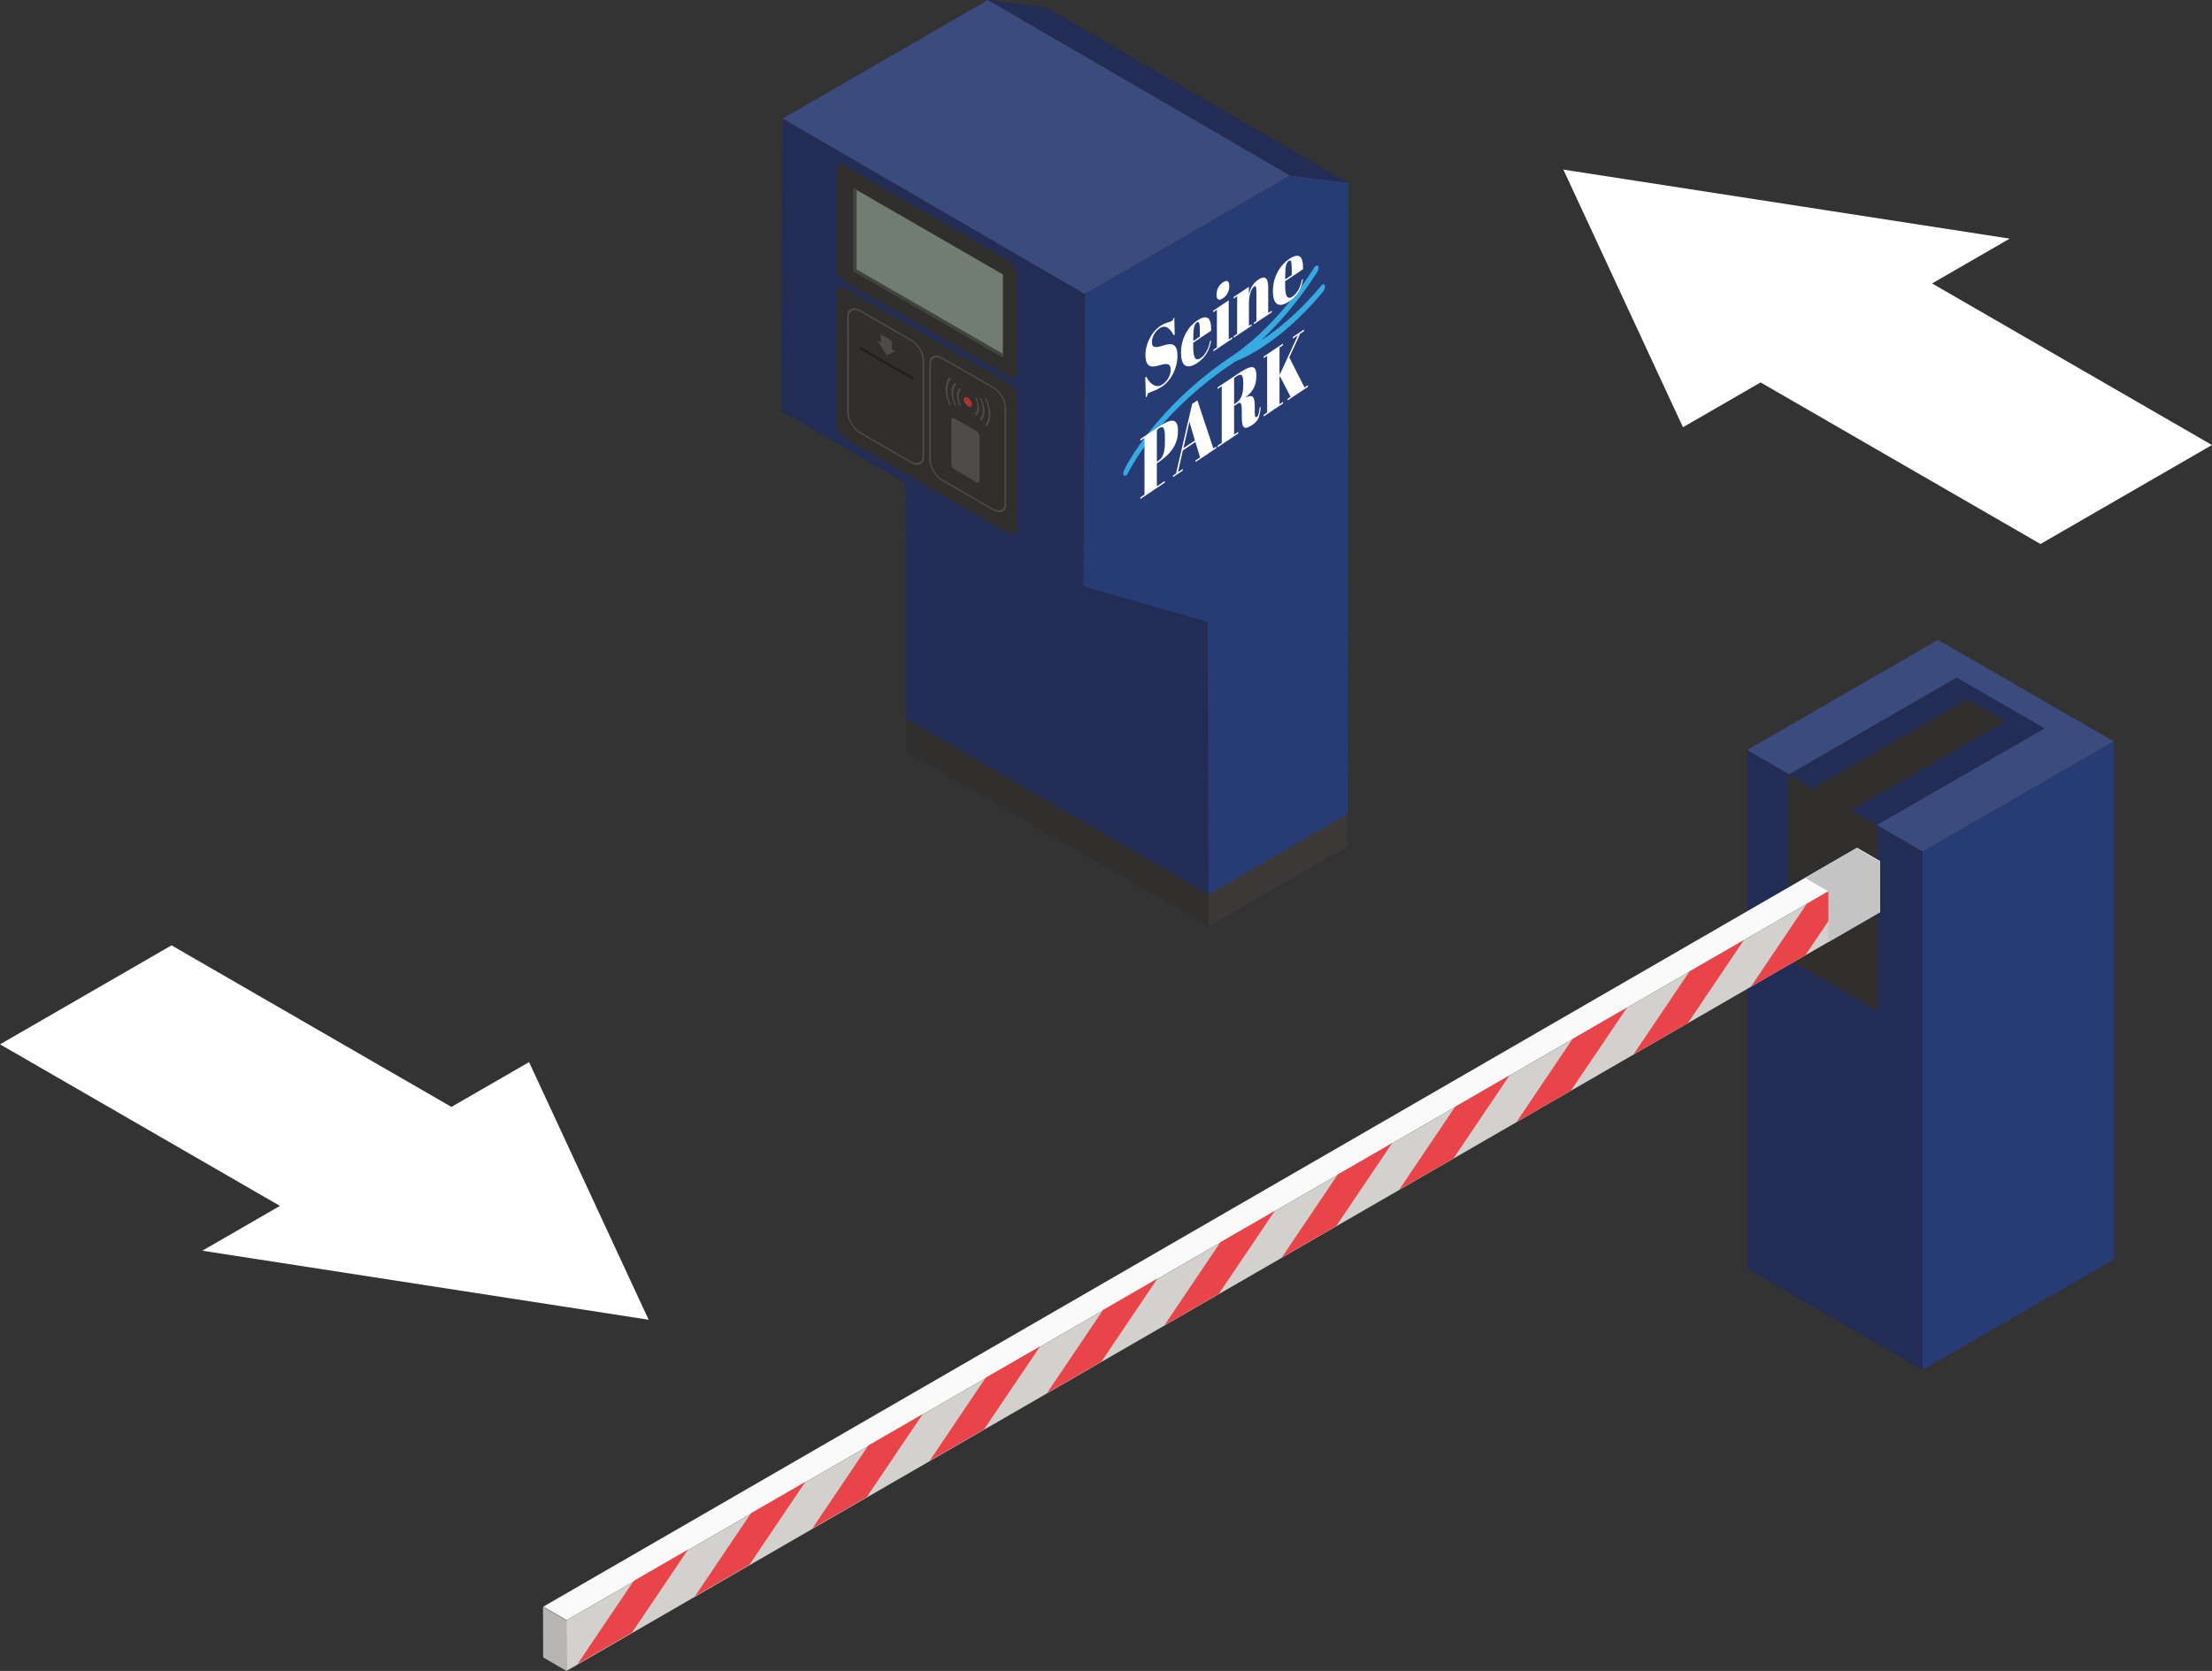 <?xml version="1.0" encoding="UTF-8"?> <svg xmlns="http://www.w3.org/2000/svg" viewBox="24.296 39.712 203.254 153.574" width="203.254px" height="153.574px"><rect x="24.296" y="39.712" width="203.254" height="153.574" fill="#333333" stroke="none"/><defs><clipPath id="clipPath96"><path d="M 0,187.172 H 226.772 V 0 H 0 Z" id="path94"></path></clipPath><clipPath id="clipPath104"><path d="m 142.652,98.952 h 5.169 v -6.473 h -5.169 z" id="path102"></path></clipPath><clipPath id="clipPath148"><path d="M 0,187.172 H 226.772 V 0 H 0 Z" id="path146"></path></clipPath><clipPath id="clipPath168"><path d="M 77.067,144.447 H 87.361 V 132.791 H 77.067 Z" id="path166"></path></clipPath><clipPath id="clipPath188"><path d="m 84.661,130.048 h 0.576 v -0.665 h -0.576 z" id="path186"></path></clipPath></defs><g id="g22" transform="matrix(1.333, 0, 0, -1.333, 208.96, 61.645)"><path d="m 0,0 -30.766,4.76 8.244,-17.763 5.351,3.089 19.294,-11.14 11.82,6.825 -19.294,11.14 z" style="fill:#ffffff;fill-opacity:1;fill-rule:nonzero;stroke:none" id="path24"></path></g><g id="g26" transform="matrix(1.333, 0, 0, -1.333, 42.887, 154.662)"><path d="M 0,0 30.766,-4.76 22.523,13.003 17.171,9.914 -2.123,21.054 -13.943,14.229 5.351,3.09 Z" style="fill:#ffffff;fill-opacity:1;fill-rule:nonzero;stroke:none" id="path28"></path></g><g id="g46" transform="matrix(1.333, 0, 0, -1.333, 200.953, 117.982)"><path d="m 0,0 13.174,7.6 0.002,-35.728 -13.175,-7.607 -8.327,23.889 z" style="fill:#273b75;fill-opacity:1;fill-rule:nonzero;stroke:none" id="path48"></path></g><g id="g50" transform="matrix(1.333, 0, 0, -1.333, 184.823, 108.63)"><path d="m 0,0 -0.002,-35.761 12.09,-6.996 0.013,35.761 z" style="fill:#222c54;fill-opacity:1;fill-rule:nonzero;stroke:none" id="path52"></path></g><g id="g54" transform="matrix(1.333, 0, 0, -1.333, 206.508, 100.913)"><path d="M 0,0 -3.105,1.794 -16.257,-5.8 -4.156,-12.796 9.007,-5.203 5.262,-3.039 Z" style="fill:#3b4b7d;fill-opacity:1;fill-rule:nonzero;stroke:none" id="path56"></path></g><g id="g58" transform="matrix(1.333, 0, 0, -1.333, 189.53, 110.939)"><path d="m 0,0 4.493,-2.907 10.43,6.498 -3.264,2.096 z" style="fill:#312f2e;fill-opacity:1;fill-rule:nonzero;stroke:none" id="path60"></path></g><g id="g62" transform="matrix(1.333, 0, 0, -1.333, 195.131, 110.494)"><path d="m 0,0 -4.833,-0.286 -0.002,-12.786 6.052,-3.494 V -3.79 l 0.743,1.444 z" style="fill:#312f2e;fill-opacity:1;fill-rule:nonzero;stroke:none" id="path64"></path></g><g id="g66" transform="matrix(1.333, 0, 0, -1.333, 209.8, 105.286)"><path d="m 0,0 -2.618,1.512 -1.667,0.964 -11.55,-6.668 1.666,-0.965 10.605,6.123 2.618,-1.512 -10.608,-6.125 1.769,-1.024 11.561,6.668 z" style="fill:#222c54;fill-opacity:1;fill-rule:nonzero;stroke:none" id="path68"></path></g><g id="g70" transform="matrix(1.333, 0, 0, -1.333, 76.334, 188.636)"><path d="m 0,0 -1.607,0.934 0.01,-3.488 1.607,-0.934 z" style="fill:#b6b5b3;fill-opacity:1;fill-rule:nonzero;stroke:none" id="path72"></path></g><g id="g74" transform="matrix(1.333, 0, 0, -1.333, 197.081, 118.872)"><path d="m 0,0 -1.607,0.934 -90.56,-52.323 1.607,-0.934 z" style="fill:#fafafa;fill-opacity:1;fill-rule:nonzero;stroke:none" id="path76"></path></g><g id="g78" transform="matrix(1.333, 0, 0, -1.333, 76.334, 188.636)"><path d="m 0,0 0.01,-3.488 90.56,52.323 -0.01,3.488 z" style="fill:#d2d1ce;fill-opacity:1;fill-rule:nonzero;stroke:none" id="path80"></path></g><g id="g82" transform="matrix(1.333, 0, 0, -1.333, 119.869, 163.45)"><path d="m 0,0 -3.752,-2.166 -3.859,-5.722 3.752,2.167 z M 8.089,4.671 4.337,2.504 0.479,-3.217 4.231,-1.051 Z m 8.09,4.67 L 12.427,7.175 8.569,1.453 12.32,3.62 Z m 24.285,14.021 -3.768,-2.176 -3.859,-5.721 3.752,2.166 z m -8.106,-4.68 -3.752,-2.166 -3.858,-5.721 3.752,2.166 z M 24.269,14.012 20.517,11.845 16.658,6.124 20.41,8.29 Z m -48.538,-28.024 -3.752,-2.166 -3.859,-5.721 3.753,2.166 z m 16.179,9.341 -3.752,-2.166 -3.858,-5.721 3.752,2.166 z m -8.089,-4.67 -3.752,-2.166 -3.859,-5.722 3.752,2.167 z" style="fill:#e94449;fill-opacity:1;fill-rule:nonzero;stroke:none" id="path84"></path></g><g id="g86" transform="matrix(1.333, 0, 0, -1.333, 195.342, 119.876)"><path d="m 0,0 -3.768,-2.175 -3.858,-5.722 3.752,2.167 z m -8.105,-4.68 -3.753,-2.166 -3.858,-5.721 3.752,2.166 z" style="fill:#e94449;fill-opacity:1;fill-rule:nonzero;stroke:none" id="path88"></path></g><g id="g90" transform="matrix(1.333, 0, 0, -1.333, 0, 249.563)"><g id="g92" clip-path="url(#clipPath96)"><g id="g98"><g id="g100"></g><g id="g112"><g clip-path="url(#clipPath104)" id="g110"><g transform="translate(144.259,95.968)" id="g108"><path d="M 0,0 0.01,-3.488 3.562,-1.437 3.552,2.051 1.945,2.985 -1.607,0.934 Z" style="fill:#c5c4c5;fill-opacity:1;fill-rule:nonzero;stroke:none" id="path106"></path></g></g></g></g></g></g><g id="g114" transform="matrix(1.333, 0, 0, -1.333, 132.898, 89.211)"><path d="m 0,0 1.835,-26.743 9.565,5.522 v 11.566 z" style="fill:#3b3837;fill-opacity:1;fill-rule:nonzero;stroke:none" id="path116"></path></g><g id="g118" transform="matrix(1.333, 0, 0, -1.333, 107.59, 93.364)"><path d="M 0,0 V -11.611 L 20.816,-23.629 V 3.115 Z" style="fill:#312f2e;fill-opacity:1;fill-rule:nonzero;stroke:none" id="path120"></path></g><g id="g122" transform="matrix(1.333, 0, 0, -1.333, 135.339, 121.929)"><path d="M 0,0 -20.855,12.12 -20.882,30.886 -0.053,18.782 Z" style="fill:#222c54;fill-opacity:1;fill-rule:nonzero;stroke:none" id="path124"></path></g><g id="g126" transform="matrix(1.333, 0, 0, -1.333, 142.838, 55.851)"><path d="M 0,0 -20.829,12.104 -16.813,11.601 4.016,-0.504 Z" style="fill:#222c54;fill-opacity:1;fill-rule:nonzero;stroke:none" id="path128"></path></g><g id="g130" transform="matrix(1.333, 0, 0, -1.333, 123.844, 93.614)"><path d="M 0,0 -20.829,12.104 -20.723,32.263 0.106,20.158 Z" style="fill:#222c54;fill-opacity:1;fill-rule:nonzero;stroke:none" id="path132"></path></g><g id="g134" transform="matrix(1.333, 0, 0, -1.333, 123.985, 66.736)"><path d="M 0,0 -20.829,12.104 -6.689,20.268 14.14,8.164 Z" style="fill:#3b4b7d;fill-opacity:1;fill-rule:nonzero;stroke:none" id="path136"></path></g><g id="g138" transform="matrix(1.333, 0, 0, -1.333, 142.838, 55.851)"><path d="m 0,0 4.016,-0.504 -0.04,-43.511 -9.601,-5.543 -0.053,18.782 -8.568,2.454 0.106,20.158 z" style="fill:#273b75;fill-opacity:1;fill-rule:nonzero;stroke:none" id="path140"></path></g><g id="g142" transform="matrix(1.333, 0, 0, -1.333, 0, 249.563)"><g id="g144" clip-path="url(#clipPath148)"><g id="g150" transform="translate(76.579,127.104)"><path d="m 0,0 11.065,-6.389 c 0.397,-0.228 0.719,-0.093 0.719,0.304 v 8.956 c 0,0.397 -0.322,0.904 -0.719,1.133 L 0,10.392 c -0.397,0.229 -0.718,0.093 -0.718,-0.303 V 1.133 C -0.718,0.736 -0.397,0.229 0,0" style="fill:#312f2e;fill-opacity:1;fill-rule:nonzero;stroke:none" id="path152"></path></g><g id="g154" transform="translate(76.579,137.924)"><path d="m 0,0 11.065,-6.388 c 0.397,-0.229 0.719,-0.094 0.719,0.303 v 6.56 c 0,0.397 -0.322,0.904 -0.719,1.133 L 0,7.997 C -0.397,8.226 -0.718,8.09 -0.718,7.693 V 1.133 C -0.718,0.736 -0.397,0.229 0,0" style="fill:#312f2e;fill-opacity:1;fill-rule:nonzero;stroke:none" id="path156"></path></g><g id="g158" transform="translate(77.067,144.447)"><path d="m 0,0 10.294,-5.943 v -5.713 L 0,-5.712 Z" style="fill:#717c73;fill-opacity:1;fill-rule:nonzero;stroke:none" id="path160"></path></g><g id="g162"><g id="g164"></g><g id="g176"><g clip-path="url(#clipPath168)" opacity="0.6" id="g174"><g transform="translate(77.275,144.327)" id="g172"><path d="m 0,0 v -5.472 l 10.086,-5.823 v -0.241 L -0.208,-5.592 V 0.12 Z" style="fill:#221f1f;fill-opacity:1;fill-rule:nonzero;stroke:none" id="path170"></path></g></g></g></g><g id="g178" transform="translate(77.508,133.537)"><path d="M 0,0 3.666,-2.117 3.661,-2.311 0,-0.197 Z" style="fill:#21201f;fill-opacity:1;fill-rule:nonzero;stroke:none" id="path180"></path></g><g id="g182"><g id="g184"></g><g id="g196"><g clip-path="url(#clipPath188)" opacity="0.9" id="g194"><g transform="translate(84.661,129.881)" id="g192"><path d="m 0,0 c 0,-0.159 0.129,-0.362 0.288,-0.454 0.159,-0.092 0.288,-0.038 0.288,0.121 0,0.16 -0.129,0.363 -0.288,0.455 C 0.129,0.214 0,0.159 0,0" style="fill:#ba3231;fill-opacity:1;fill-rule:nonzero;stroke:none" id="path190"></path></g></g></g></g><g id="g198" transform="translate(83.696,131.425)"><path d="m 0,0 c -0.176,-0.183 -0.283,-0.454 -0.283,-0.813 0,-0.359 0.107,-0.753 0.283,-1.14 l 0.097,-0.002 c -0.167,0.366 -0.268,0.738 -0.268,1.078 0,0.339 0.101,0.595 0.268,0.767 z" style="fill:#504b4b;fill-opacity:1;fill-rule:nonzero;stroke:none" id="path200"></path></g><g id="g202" transform="translate(84.145,129.461)"><path d="m 0,0 c -0.135,0.289 -0.216,0.584 -0.216,0.853 0,0.268 0.081,0.47 0.216,0.603 l -0.097,0.109 c -0.144,-0.143 -0.231,-0.36 -0.231,-0.648 0,-0.288 0.087,-0.605 0.231,-0.915 z" style="fill:#504b4b;fill-opacity:1;fill-rule:nonzero;stroke:none" id="path204"></path></g><g id="g206" transform="translate(84.473,129.453)"><path d="m 0,0 c -0.106,0.217 -0.168,0.441 -0.168,0.643 0,0.202 0.062,0.355 0.168,0.449 L -0.097,1.203 C -0.212,1.097 -0.279,0.929 -0.279,0.708 c 0,-0.222 0.067,-0.467 0.182,-0.706 z" style="fill:#504b4b;fill-opacity:1;fill-rule:nonzero;stroke:none" id="path208"></path></g><g id="g210" transform="translate(85.534,128.786)"><path d="M 0,0 C 0.114,0.106 0.182,0.273 0.182,0.495 0.182,0.717 0.114,0.962 0,1.2 L -0.097,1.203 C 0.008,0.986 0.07,0.762 0.07,0.56 0.07,0.357 0.008,0.205 -0.097,0.11 Z" style="fill:#504b4b;fill-opacity:1;fill-rule:nonzero;stroke:none" id="path212"></path></g><g id="g214" transform="translate(85.765,129.982)"><path d="M 0,0 C 0.135,-0.289 0.216,-0.584 0.216,-0.853 0.216,-1.121 0.135,-1.323 0,-1.456 l 0.097,-0.109 c 0.144,0.143 0.231,0.36 0.231,0.648 0,0.288 -0.087,0.605 -0.231,0.915 z" style="fill:#504b4b;fill-opacity:1;fill-rule:nonzero;stroke:none" id="path216"></path></g><g id="g218" transform="translate(86.117,129.973)"><path d="M 0,0 C 0.167,-0.365 0.269,-0.738 0.269,-1.078 0.269,-1.417 0.167,-1.673 0,-1.845 l 0.097,-0.11 c 0.176,0.183 0.283,0.454 0.283,0.813 0,0.359 -0.107,0.753 -0.283,1.14 z" style="fill:#504b4b;fill-opacity:1;fill-rule:nonzero;stroke:none" id="path220"></path></g><g id="g222" transform="translate(87.476,122.703)"><path d="M 0,0 C 0,-0.447 -0.364,-0.601 -0.811,-0.343 L -4.27,1.655 c -0.447,0.258 -0.811,0.832 -0.811,1.278 v 6.682 c 0,0.447 0.364,0.6 0.811,0.343 L -0.811,7.96 C -0.364,7.702 0,7.128 0,6.681 Z m -0.811,8.068 -3.459,1.998 c -0.507,0.292 -0.919,0.118 -0.919,-0.389 V 2.996 c 0,-0.507 0.412,-1.157 0.919,-1.449 l 3.459,-1.998 c 0.507,-0.292 0.919,-0.118 0.919,0.389 v 6.681 c 0,0.506 -0.412,1.157 -0.919,1.449" style="fill:#504b4b;fill-opacity:1;fill-rule:nonzero;stroke:none" id="path224"></path></g><g id="g226" transform="translate(81.822,125.968)"><path d="M 0,0 C 0,-0.447 -0.364,-0.601 -0.811,-0.343 L -4.27,1.655 c -0.447,0.257 -0.811,0.832 -0.811,1.278 v 6.682 c 0,0.446 0.364,0.6 0.811,0.342 L -0.811,7.96 C -0.364,7.702 0,7.128 0,6.681 Z m -0.811,8.068 -3.459,1.997 c -0.507,0.293 -0.919,0.119 -0.919,-0.388 V 2.996 c 0,-0.507 0.412,-1.157 0.919,-1.45 l 3.459,-1.997 c 0.507,-0.292 0.919,-0.118 0.919,0.389 v 6.681 c 0,0.506 -0.412,1.157 -0.919,1.449" style="fill:#504b4b;fill-opacity:1;fill-rule:nonzero;stroke:none" id="path228"></path></g><g id="g230" transform="translate(85.514,127.715)"><path d="M 0,0 -1.471,0.849 C -1.603,0.926 -1.71,0.88 -1.71,0.748 v -3.037 c 0,-0.132 0.107,-0.301 0.239,-0.377 L 0,-3.516 c 0.132,-0.076 0.239,-0.031 0.239,0.101 v 3.038 C 0.239,-0.245 0.132,-0.076 0,0" style="fill:#504b4b;fill-opacity:1;fill-rule:nonzero;stroke:none" id="path232"></path></g><g id="g234" transform="translate(79.699,133.938)"><path d="M 0,0 -0.753,0.435 V -0.139 L -0.977,-0.01 -0.352,-0.996 0.251,-0.719 0,-0.574 Z" style="fill:#504b4b;fill-opacity:1;fill-rule:nonzero;stroke:none" id="path236"></path></g><g id="g238" transform="translate(95.853,124.653)"><path d="m 0,0 c -0.047,-0.032 -0.095,-0.041 -0.132,-0.019 -0.08,0.046 -0.085,0.208 -0.012,0.365 0.02,0.044 0.518,1.097 1.695,2.602 0.684,0.874 1.459,1.724 2.306,2.528 1.053,1 2.221,1.932 3.47,2.768 0.063,0.043 0.125,0.085 0.188,0.129 0.014,0.012 0.029,0.023 0.044,0.031 1.592,1.12 2.945,2.619 3.815,3.703 0.987,1.229 1.575,2.193 1.581,2.203 0.088,0.144 0.21,0.2 0.273,0.124 0.064,-0.076 0.044,-0.254 -0.044,-0.398 -0.025,-0.042 -0.63,-1.033 -1.657,-2.312 -0.562,-0.7 -1.318,-1.568 -2.209,-2.403 0.945,0.605 1.773,1.311 2.387,1.892 1.054,0.996 1.724,1.849 1.73,1.858 0.099,0.126 0.214,0.144 0.259,0.041 0.044,-0.103 10e-4,-0.288 -0.097,-0.414 C 13.568,12.661 12.889,11.795 11.795,10.759 10.793,9.81 9.242,8.539 7.53,7.855 7.463,7.808 7.395,7.762 7.327,7.716 4.581,5.878 2.773,3.925 1.74,2.61 0.624,1.19 0.148,0.191 0.144,0.181 0.105,0.099 0.053,0.035 0,0" style="fill:#37aae1;fill-opacity:1;fill-rule:nonzero;stroke:none" id="path240"></path></g><g id="g242" transform="translate(98.924,131.917)"><path d="M 0,0 C 0,0.49 -0.271,0.468 -0.809,0.314 -1.338,0.16 -1.74,0.174 -1.74,1.066 c 0,0.661 0.363,1.523 1.036,1.974 0.402,0.27 0.63,0.239 0.778,0.338 0.075,0.05 0.097,0.106 0.127,0.203 L 0.249,3.614 0.28,2.442 0.21,2.395 C -0.013,2.789 -0.31,3.18 -0.761,2.878 -1.076,2.667 -1.294,2.273 -1.294,1.925 c 0,-0.437 0.297,-0.385 0.739,-0.249 0.485,0.148 1.023,0.284 1.023,-0.696 0,-0.85 -0.429,-1.697 -1.071,-2.128 -0.424,-0.284 -0.792,-0.353 -0.914,-0.435 -0.07,-0.046 -0.096,-0.129 -0.131,-0.265 l -0.062,-0.041 -0.043,1.376 0.074,0.05 C -1.46,-0.907 -1.036,-1.314 -0.555,-0.991 -0.293,-0.816 0,-0.431 0,0" style="fill:#ffffff;fill-opacity:1;fill-rule:nonzero;stroke:none" id="path244"></path></g><g id="g246" transform="translate(100.935,134.22)"><path d="M 0,0 V 0.289 C 0,0.909 -0.035,1.092 -0.214,0.972 -0.367,0.87 -0.45,0.613 -0.45,-0.012 v -0.29 z M -0.175,1.11 C 0.512,1.57 0.804,1.3 0.778,0.403 l -1.233,-0.826 v -0.23 c 0,-0.696 0.092,-1.107 0.516,-0.823 0.324,0.217 0.542,0.641 0.639,1.16 l 0.078,0.035 c -0.1,-0.575 -0.328,-1.117 -0.949,-1.533 -0.778,-0.521 -1.128,-0.153 -1.128,0.702 0,1.021 0.516,1.816 1.124,2.222" style="fill:#ffffff;fill-opacity:1;fill-rule:nonzero;stroke:none" id="path248"></path></g><g id="g250" transform="translate(102.531,137.962)"><path d="m 0,0 c 0.271,0.182 0.433,0.107 0.433,-0.253 0,-0.313 -0.127,-0.64 -0.442,-0.851 -0.354,-0.237 -0.437,0.009 -0.437,0.257 0,0.289 0.118,0.627 0.446,0.847 M 0.394,-1.241 V -3.944 L 0.638,-3.78 V -3.887 L -0.66,-4.756 v 0.106 l 0.24,0.161 v 2.597 l -0.258,-0.173 v 0.106 z" style="fill:#ffffff;fill-opacity:1;fill-rule:nonzero;stroke:none" id="path252"></path></g><g id="g254" transform="translate(104.319,137.655)"><path d="m 0,0 v -0.543 c 0.074,0.345 0.219,0.748 0.651,1.038 0.407,0.273 0.678,0.183 0.678,-0.531 v -1.777 l 0.245,0.164 V -1.755 L 0.337,-2.584 v 0.107 l 0.179,0.12 v 1.918 C 0.516,0.062 0.463,0.086 0.354,0.013 0.171,-0.11 0,-0.596 0,-1.074 v -1.629 l 0.188,0.126 v -0.106 l -1.242,-0.832 v 0.106 l 0.241,0.161 v 2.597 l -0.241,-0.161 v 0.106 z" style="fill:#ffffff;fill-opacity:1;fill-rule:nonzero;stroke:none" id="path256"></path></g><g id="g258" transform="translate(107.27,138.462)"><path d="M 0,0 V 0.289 C 0,0.909 -0.035,1.092 -0.214,0.972 -0.367,0.87 -0.45,0.613 -0.45,-0.012 v -0.29 z M -0.175,1.11 C 0.512,1.57 0.804,1.3 0.778,0.403 l -1.233,-0.826 v -0.23 c 0,-0.696 0.092,-1.107 0.516,-0.823 0.324,0.217 0.542,0.641 0.639,1.16 l 0.078,0.035 c -0.1,-0.575 -0.328,-1.117 -0.949,-1.533 -0.778,-0.521 -1.128,-0.153 -1.128,0.702 0,1.021 0.516,1.816 1.124,2.222" style="fill:#ffffff;fill-opacity:1;fill-rule:nonzero;stroke:none" id="path260"></path></g><g id="g262" transform="translate(97.972,125.591)"><path d="m 0,0 0.092,0.061 c 0.367,0.246 0.463,0.653 0.463,1.338 v 0.283 c 0,0.667 -0.105,0.833 -0.437,0.61 L 0,2.213 Z M 0.149,2.425 C 0.971,2.975 1.456,3.052 1.456,2.126 1.456,1.123 0.883,0.479 0.035,-0.089 L 0,-0.112 v -1.582 l 0.547,0.366 V -1.44 l -1.684,-1.127 v 0.112 l 0.284,0.19 v 3.907 l -0.284,-0.19 v 0.112 z" style="fill:#ffffff;fill-opacity:1;fill-rule:nonzero;stroke:none" id="path264"></path></g><g id="g266" transform="translate(99.804,126.528)"><path d="m 0,0 0.791,0.53 -0.38,1.291 z m 0.826,0.424 -0.865,-0.58 -0.337,-1.5 0.328,0.219 v -0.112 l -0.669,-0.448 v 0.112 l 0.205,0.138 1.115,4.801 0.359,0.24 1.102,-3.317 0.201,0.135 V 0 l -1.43,-0.957 v 0.112 l 0.311,0.208 z" style="fill:#ffffff;fill-opacity:1;fill-rule:nonzero;stroke:none" id="path268"></path></g><g id="g270" transform="translate(103.297,129.552)"><path d="m 0,0 0.14,0.094 c 0.323,0.216 0.49,0.57 0.49,1.207 v 0.171 c 0,0.661 -0.18,0.647 -0.486,0.442 L 0,1.818 Z m 0,-0.112 v -1.977 l 0.284,0.19 v -0.112 l -1.421,-0.952 v 0.113 l 0.284,0.19 V 1.247 L -1.137,1.056 v 0.113 l 1.321,0.884 c 0.913,0.612 1.351,0.775 1.351,-0.087 0,-0.72 -0.28,-1.12 -0.744,-1.483 V 0.465 c 0.473,0.234 0.634,0.094 0.634,-0.59 v -0.313 c 0,-0.384 0.013,-0.511 0.136,-0.429 0.079,0.053 0.144,0.144 0.201,0.642 l 0.074,0.038 C 1.771,-0.903 1.648,-1.157 1.242,-1.429 0.691,-1.798 0.529,-1.658 0.529,-0.826 v 0.431 c 0,0.419 -0.061,0.596 -0.297,0.438 z" style="fill:#ffffff;fill-opacity:1;fill-rule:nonzero;stroke:none" id="path272"></path></g><g id="g274" transform="translate(106.668,133.739)"><path d="M 0,0 V -0.112 L -0.241,-0.273 V -2.138 L -0.206,-2.103 1.027,0.576 0.682,0.345 V 0.457 L 1.447,0.969 V 0.857 L 1.185,0.681 0.433,-0.955 1.482,-3.026 1.718,-2.868 V -2.98 L 0.315,-3.92 v 0.112 l 0.205,0.137 -0.721,1.4 -0.04,-0.038 V -4.18 L 0,-4.019 v -0.112 l -1.334,-0.893 v 0.112 l 0.241,0.161 v 3.907 l -0.241,-0.161 v 0.112 z" style="fill:#ffffff;fill-opacity:1;fill-rule:nonzero;stroke:none" id="path276"></path></g></g></g></svg> 